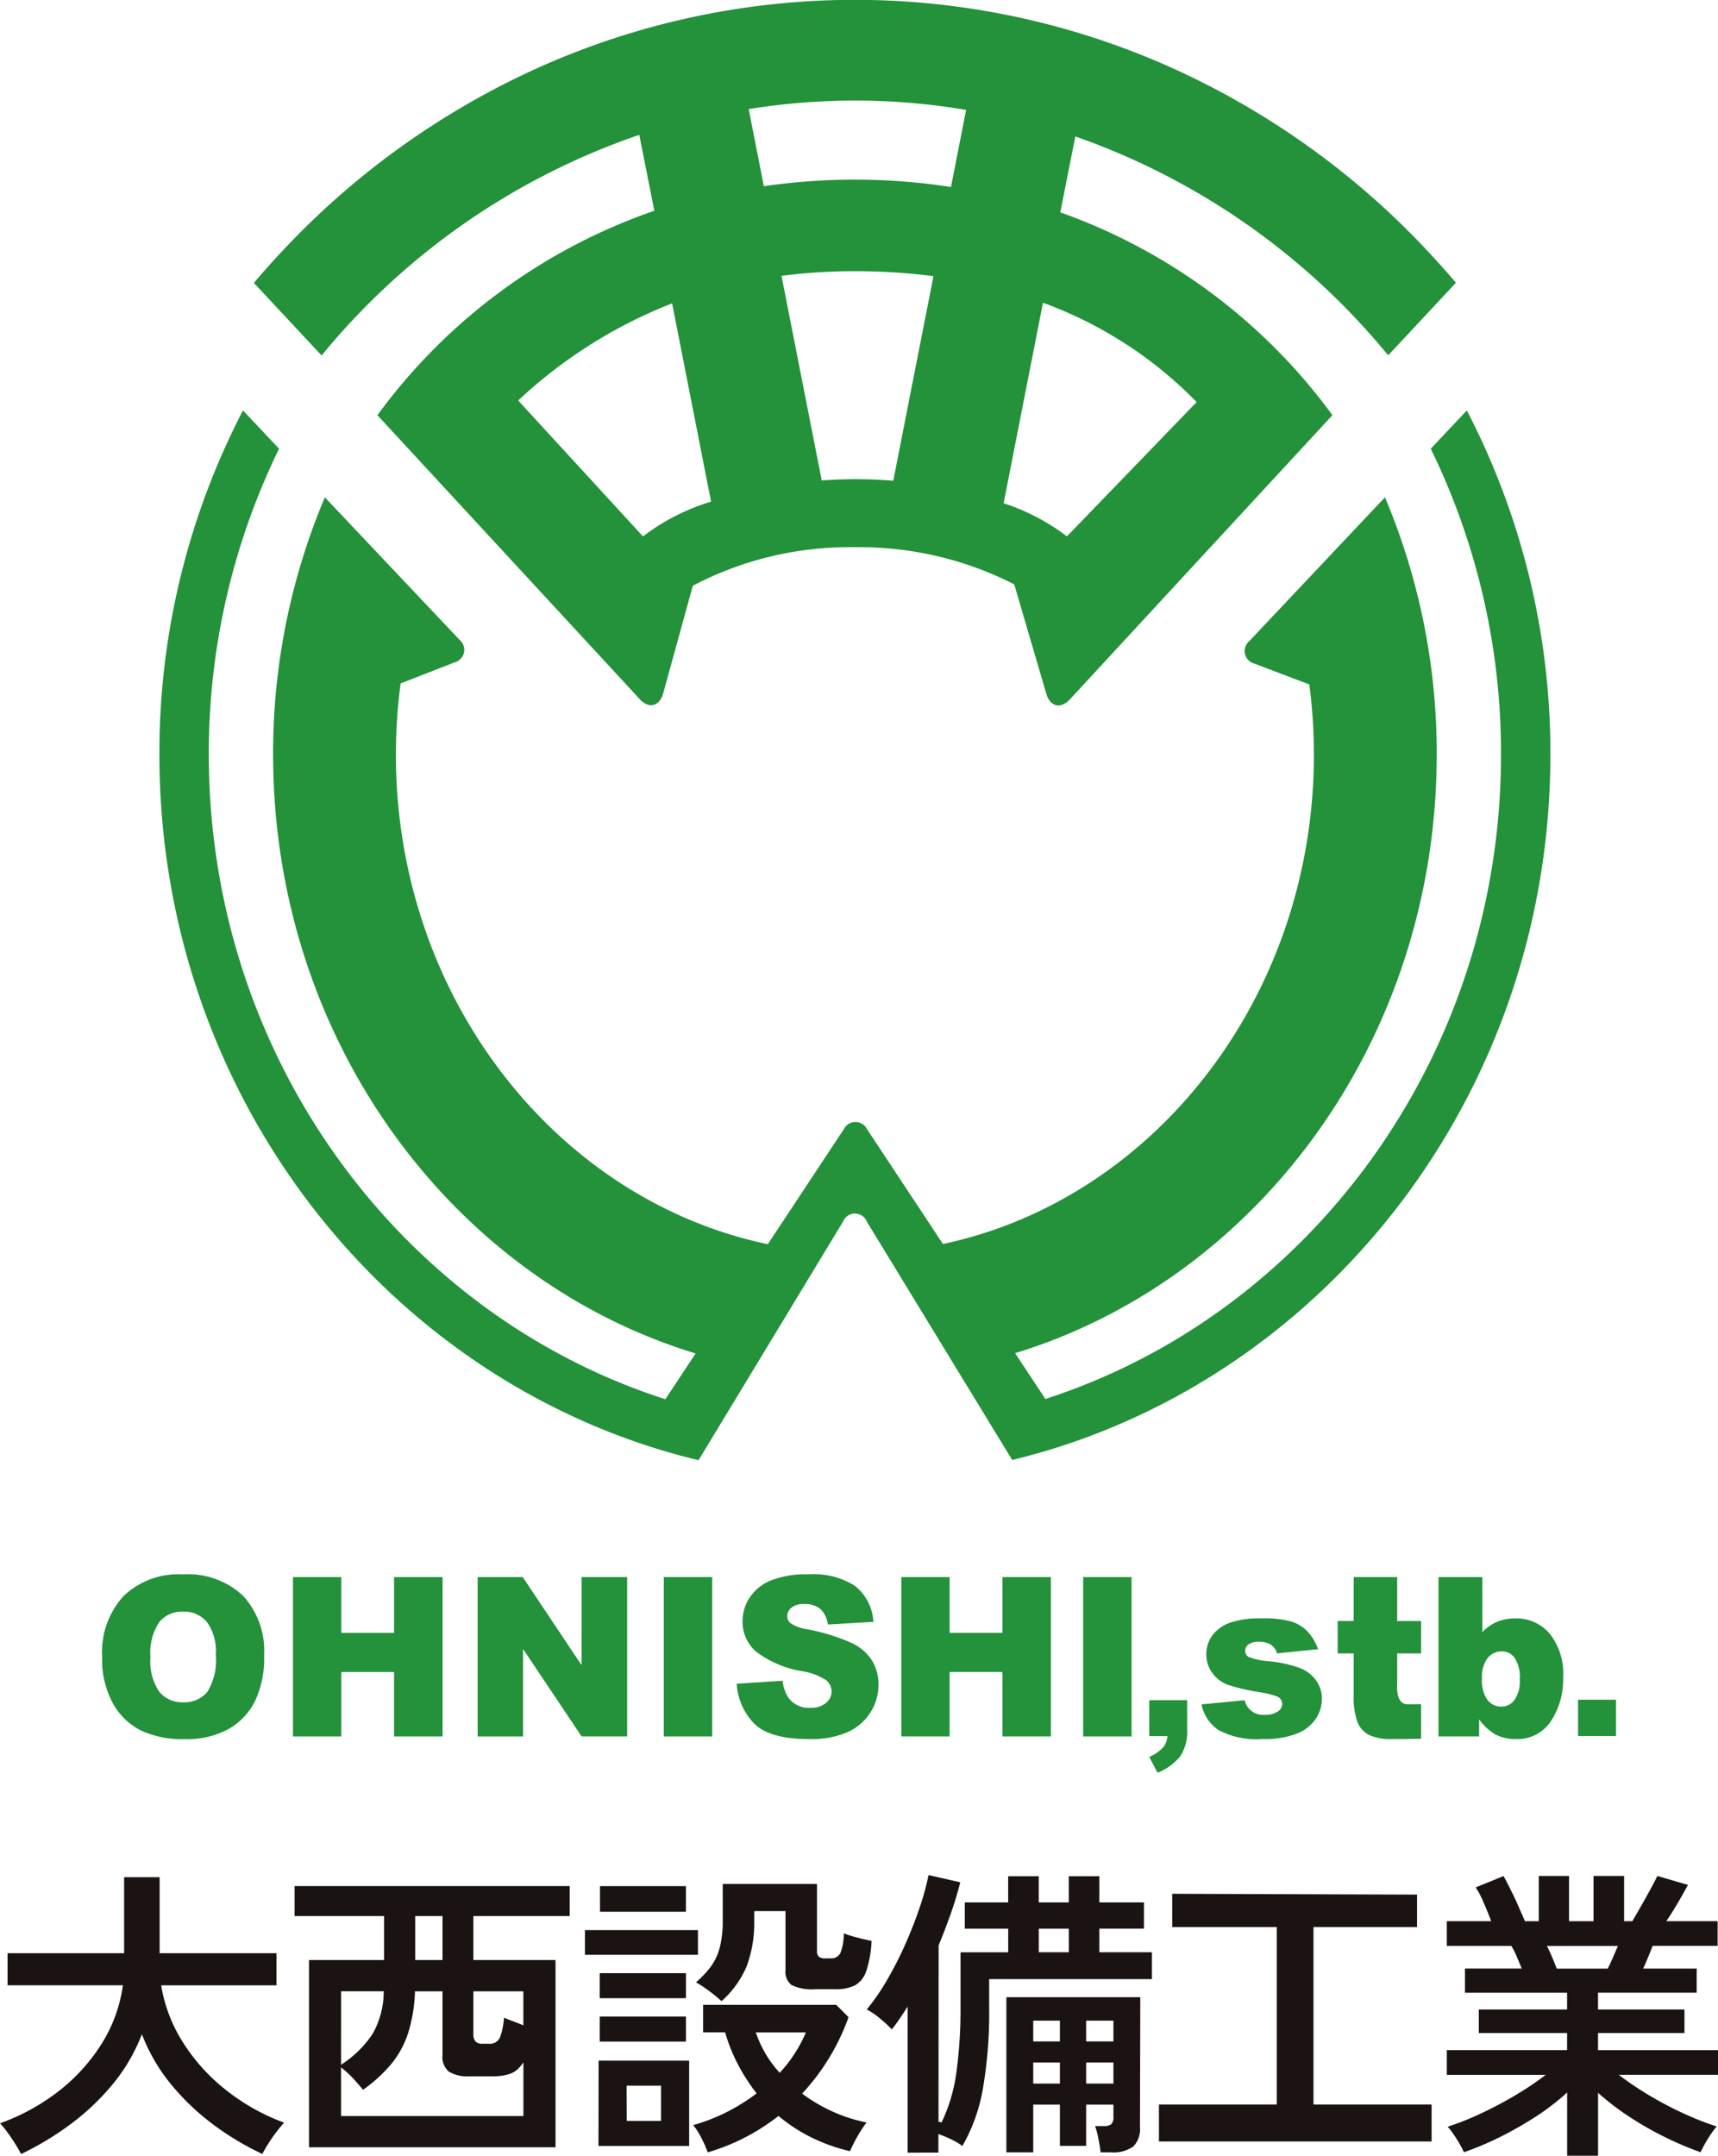<svg xmlns="http://www.w3.org/2000/svg" width="156.208" height="195.984" viewBox="0 0 156.208 195.984"><g data-name="グループ 12864"><path data-name="パス 1056360" d="M1.919 195.826a13.775 13.775 0 00-.542-.932 18.17 18.17 0 00-.789-1.156 7.273 7.273 0 00-.587-.7 19.255 19.255 0 005.314-2.908 16.731 16.731 0 003.926-4.322 13.372 13.372 0 001.908-5.147l.025-.171H.687v-2.919h10.6v-6.908h3.227v6.908h10.627v2.923H14.654l.03.174a13.814 13.814 0 002.007 5.1 17.277 17.277 0 003.964 4.33 19.181 19.181 0 005.182 2.882c-.2.218-.421.476-.649.771a14.34 14.34 0 00-1.336 2.073 25.508 25.508 0 01-4.317-2.566 22.018 22.018 0 01-3.834-3.584 16.462 16.462 0 01-2.662-4.394l-.137-.338-.138.338a16.3 16.3 0 01-2.69 4.414 21.955 21.955 0 01-3.875 3.583 27.548 27.548 0 01-4.279 2.554" fill="#1a1311"/><path data-name="パス 1056361" d="M28.096 195.22v-17.025h6.824v-4h-8.138v-2.723h25.015v2.723h-8.755v4h7.468v17.025zm2.918-2.841h16.577v-4.87l-.265.335a2.117 2.117 0 01-1.033.72 5.052 5.052 0 01-1.507.2h-2.1a3.252 3.252 0 01-1.884-.431 1.741 1.741 0 01-.568-1.493v-5.8h-2.5l-.008.142a13.917 13.917 0 01-.65 3.75 8.609 8.609 0 01-1.567 2.794 13.7 13.7 0 01-2.5 2.264q-.313-.381-.755-.874a8.748 8.748 0 00-1-.965l-.243-.2zm0-4.659l.235-.166a9.743 9.743 0 002.612-2.618 7.842 7.842 0 001.029-3.743l.01-.158h-3.885zm12.027-2.775a.981.981 0 00.171.625.811.811 0 00.676.235h.56a1.012 1.012 0 001-.542 6.69 6.69 0 00.382-1.836c.186.089.4.178.636.266.316.119.623.236.92.354l.2.081v-3.088h-4.544zm-5.286-6.75h2.48v-4h-2.48z" fill="#1a1311"/><path data-name="パス 1056362" d="M64.348 195.672a10.1 10.1 0 00-.579-1.312 6.344 6.344 0 00-.741-1.158 16.853 16.853 0 002.942-1.132 17.831 17.831 0 002.708-1.664l.12-.091-.092-.119a16.749 16.749 0 01-1.636-2.565 15.591 15.591 0 01-1.108-2.757l-.031-.107h-2v-2.5h12.1l1.122 1.121a20.1 20.1 0 01-4.106 6.826l-.112.122.134.1a14.682 14.682 0 002.784 1.6 14.512 14.512 0 002.936.927 10.914 10.914 0 00-.81 1.24 12.027 12.027 0 00-.69 1.368 16.311 16.311 0 01-3.451-1.217 14.875 14.875 0 01-2.963-1.911l-.092-.077-.094.074a19.037 19.037 0 01-6.329 3.235m4.435-10.7a10.214 10.214 0 001.986 3.349l.111.127.112-.126a12.562 12.562 0 002.179-3.34l.091-.209h-4.56zm-14.367 2.366h8.233v7.758h-8.245zm2.555 5.482h3.123v-3.206h-3.135zm-2.455-9.49h7.842v2.275h-7.842zm11.081-1.4a15.68 15.68 0 00-1.127-.922 10.937 10.937 0 00-1.2-.79 9.257 9.257 0 001.312-1.379 5.139 5.139 0 00.85-1.785 9.927 9.927 0 00.271-2.514v-3.264h8.569v6.117a.643.643 0 00.175.5.926.926 0 00.616.149h.5a.913.913 0 00.842-.5 4.672 4.672 0 00.3-1.78 9.516 9.516 0 001.151.368c.512.135.975.241 1.378.315a10.159 10.159 0 01-.472 2.721 2.322 2.322 0 01-1.021 1.319 3.923 3.923 0 01-1.818.36h-1.807a4.261 4.261 0 01-2.156-.381 1.531 1.531 0 01-.549-1.372v-5.351h-2.844v1.016a11.219 11.219 0 01-.7 4.029 8.933 8.933 0 01-2.267 3.137m-11.084-2.537h7.842v2.275h-7.842zm-1.343-3.916H63.46v2.247H53.185zm1.37-4h7.813v2.329h-7.813z" fill="#1a1311"/><path data-name="パス 1056363" d="M82.524 195.705v-13.277l-.274.424c-.2.316-.413.626-.626.933-.18.256-.361.5-.54.712a11.889 11.889 0 00-1.075-.994 6.876 6.876 0 00-1.2-.816 19.45 19.45 0 001.835-2.657 33.629 33.629 0 001.714-3.373 38.255 38.255 0 001.32-3.411 22.242 22.242 0 00.746-2.776l2.889.658a33.76 33.76 0 01-.84 2.777 56.819 56.819 0 01-1.13 2.957l-.011 16.029.282.066a15.246 15.246 0 001.356-4.632 41.988 41.988 0 00.365-5.755v-5.082h4.335v-2.144h-3.946v-2.39h3.943v-2.378h2.78v2.378h2.73v-2.378h2.78v2.378h4.055v2.387h-4.055v2.144h4.782v2.444h-14.8v2.638a40.468 40.468 0 01-.584 7.4 15.822 15.822 0 01-1.852 5.134 5.664 5.664 0 00-.829-.512 9.335 9.335 0 00-1.152-.5l-.2-.069v1.682zm11.926-18.218h2.73v-2.143h-2.73zm5.624 18.19a16.457 16.457 0 00-.211-1.279 7.9 7.9 0 00-.29-1.109h.732a1.161 1.161 0 00.723-.159.9.9 0 00.209-.716v-1.073h-2.479v3.748H96.37v-3.748h-2.423v4.336h-2.444V181.57h12.177l-.028 11.822a2.228 2.228 0 01-.607 1.749 3.111 3.111 0 01-2.041.536zm-1.316-6.247h2.479v-1.92h-2.479zm-4.811 0h2.424v-1.92h-2.424zm4.811-3.833h2.479v-1.891h-2.479zm-4.811 0h2.424v-1.891h-2.424z" fill="#1a1311"/><path data-name="パス 1056364" d="M105.377 194.689v-3.359h10.713v-16.135h-9.505v-3.024l22.259.075v2.949h-9.417v16.136h10.74v3.359z" fill="#1a1311"/><path data-name="パス 1056365" d="M142.492 195.985v-5.748l-.247.22a22.235 22.235 0 01-2.821 2.111 33.134 33.134 0 01-3.229 1.81 28.253 28.253 0 01-3.085 1.29c-.093-.2-.218-.443-.372-.714q-.283-.495-.623-.989a5.378 5.378 0 00-.485-.617 25.267 25.267 0 002.718-1.064c1.052-.48 2.1-1.019 3.1-1.6a28.631 28.631 0 002.742-1.786l.36-.267h-9v-2.248h10.936v-1.554h-8.027v-2.135h8.027v-1.528H133.2v-2.197h5.164s-.347-.835-.477-1.144a6.423 6.423 0 00-.43-.845l-.043-.071h-5.864v-2.247h4.04l-.078-.2q-.281-.729-.659-1.6a8.1 8.1 0 00-.677-1.272l2.534-1.029c.254.443.947 1.831 1.128 2.238l.82 1.865h1.254v-4.112h2.752v4.112h2.227v-4.112h2.779v4.112h.746l.043-.074c.017-.028 1.628-2.768 2.237-4.037l2.779.809q-.225.418-.528.954-.362.641-.71 1.212t-.571.9l-.153.232h4.66v2.247h-5.912l-.036.1a34.11 34.11 0 01-.725 1.754l-.094.21h4.864v2.192h-8.971v1.528h7.86v2.138h-7.86v1.557h10.909v2.243h-9.027l.36.267a29.315 29.315 0 002.727 1.786 32.053 32.053 0 003.091 1.587 26.36 26.36 0 002.729 1.055 6.511 6.511 0 00-.469.613 12.67 12.67 0 00-.623 1.005c-.155.279-.28.522-.37.725a29.62 29.62 0 01-3.043-1.277 30.209 30.209 0 01-3.2-1.794 24.509 24.509 0 01-2.834-2.113l-.247-.214v5.716zm-1.736-18.86q.221.443.415.914t.334.836l.037.1h4.641l.041-.082c.132-.263.263-.551.4-.861s.482-1.116.482-1.116h-6.457z" fill="#1a1311"/><path data-name="パス 1056366" d="M133.371 37.314l-3.28 3.481a63.119 63.119 0 016.388 27.79c0 27.522-17.463 50.866-41.429 58.6l-2.752-4.163c22.133-6.769 38.335-28.577 38.335-54.436a59.772 59.772 0 00-4.705-23.37v-.005L113.597 58.28a1.179 1.179 0 00.472 2.054l4.98 1.892a49.366 49.366 0 01.418 6.358c0 22.032-14.534 40.443-33.73 44.512l-6.9-10.433a1.177 1.177 0 00-2.115 0l-6.909 10.452c-19.239-4.032-33.817-22.464-33.817-44.53a49.288 49.288 0 01.431-6.451l4.9-1.913a1.18 1.18 0 00.459-2.051L29.647 45.331l-.11-.117a59.758 59.758 0 00-4.705 23.37c0 25.891 16.242 47.723 38.417 54.463l-2.752 4.162c-24.009-7.705-41.512-31.071-41.512-58.625a63.115 63.115 0 016.388-27.789l-3.28-3.482a67.584 67.584 0 00-7.6 31.271c0 31.22 20.975 57.434 49.023 64.168l13.134-21.689a1.166 1.166 0 012.166 0l13.217 21.669c28-6.766 48.936-32.959 48.936-64.148a67.581 67.581 0 00-7.6-31.271" fill="#23923a"/><path data-name="パス 1056367" d="M58.125 12.261l1.37 6.9a52.288 52.288 0 00-25.17 18.574h-.011l.005.005-.005.007 20.942 22.664 2.9 3.142c.847.917 1.814.677 2.148-.536l2.691-9.766a30.608 30.608 0 0114.735-3.5 30.908 30.908 0 0114.489 3.376l2.915 9.942c.347 1.183 1.311 1.415 2.142.516l2.981-3.226 20.892-22.614a52.3 52.3 0 00-24.744-18.439l1.369-6.9a64.176 64.176 0 0128.446 19.9l6.159-6.6q-1.38-1.623-2.853-3.18a72.763 72.763 0 00-23.24-16.474 70.259 70.259 0 00-57.114 0 72.76 72.76 0 00-23.235 16.487q-1.477 1.553-2.854 3.181l6.159 6.6a64.136 64.136 0 0128.883-20.059m2.986 15.318l3.543 18.029a19.335 19.335 0 00-6.189 3.16L47.115 36.41a43.775 43.775 0 0114-8.831m13.6 16.1l-3.657-18.6a51.3 51.3 0 016.678-.424 55.449 55.449 0 017.139.453l-3.656 18.6a41.849 41.849 0 00-3.368-.144c-1.026 0-2.078.04-3.136.118m34.092-7.134l-10.814 11.2-.987 1.013a19.442 19.442 0 00-5.753-3.009l3.578-18.228a37.428 37.428 0 0113.97 9.024M87.844 9.99L86.467 17a57.48 57.48 0 00-17.015-.071l-1.377-7.012a60.748 60.748 0 0119.769.073" fill="#23923a"/><path data-name="パス 1056368" d="M9.288 150.632a7.551 7.551 0 011.939-5.524 7.217 7.217 0 015.4-1.977 7.348 7.348 0 015.468 1.942 7.407 7.407 0 011.919 5.441 9.059 9.059 0 01-.839 4.165 6.034 6.034 0 01-2.423 2.531 7.88 7.88 0 01-3.951.9 8.942 8.942 0 01-3.98-.78 6.042 6.042 0 01-2.555-2.47 8.331 8.331 0 01-.979-4.231m4.392.02a4.927 4.927 0 00.8 3.153 2.685 2.685 0 002.176.959 2.681 2.681 0 002.191-.94 5.436 5.436 0 00.776-3.37 4.542 4.542 0 00-.809-2.99 2.745 2.745 0 00-2.2-.944 2.646 2.646 0 00-2.133.959 4.942 4.942 0 00-.8 3.172" fill="#23923a"/><path data-name="パス 1056369" d="M26.639 143.378h4.392v5.07h4.8v-5.07h4.411v14.489H35.83v-5.86h-4.8v5.86h-4.391z" fill="#23923a"/><path data-name="パス 1056370" d="M43.43 143.378h4.1l5.351 8.016v-8.016h4.14v14.489h-4.14l-5.321-7.951v7.956h-4.13z" fill="#23923a"/><path data-name="長方形 25179" fill="#23923a" d="M60.355 143.378h4.401v14.489h-4.401z"/><path data-name="パス 1056371" d="M66.983 153.073l4.179-.267a3.281 3.281 0 00.556 1.582 2.3 2.3 0 001.939.879 2.119 2.119 0 001.449-.45 1.356 1.356 0 00.509-1.042 1.342 1.342 0 00-.485-1.009 5.564 5.564 0 00-2.249-.84 9.456 9.456 0 01-4.121-1.759 3.567 3.567 0 01-1.241-2.8 3.855 3.855 0 01.635-2.11 4.231 4.231 0 011.91-1.562 8.766 8.766 0 013.494-.568 7.045 7.045 0 014.154 1.033 4.481 4.481 0 011.7 3.286l-4.14.247a2.284 2.284 0 00-.693-1.423 2.2 2.2 0 00-1.459-.445 1.735 1.735 0 00-1.154.331 1.021 1.021 0 00-.388.805.811.811 0 00.32.623 3.54 3.54 0 001.474.533 18.214 18.214 0 014.125 1.28 4.366 4.366 0 011.814 1.606 4.134 4.134 0 01.567 2.144 4.656 4.656 0 01-.757 2.57 4.753 4.753 0 01-2.113 1.784 8.4 8.4 0 01-3.422.607q-3.627 0-5.022-1.423a5.661 5.661 0 01-1.58-3.617" fill="#23923a"/><path data-name="パス 1056372" d="M81.95 143.378h4.394v5.07h4.8v-5.07h4.411v14.489h-4.411v-5.86h-4.8v5.86h-4.392z" fill="#23923a"/><path data-name="長方形 25180" fill="#23923a" d="M98.487 143.378h4.401v14.489h-4.401z"/><path data-name="パス 1056373" d="M104.494 154.567h3.45v2.709a4.032 4.032 0 01-.61 2.361 4.987 4.987 0 01-2.086 1.529l-.754-1.439a3.606 3.606 0 001.265-.869 1.786 1.786 0 00.385-1.023h-1.65z" fill="#23923a"/><path data-name="パス 1056374" d="M109.253 154.951l3.917-.376a1.71 1.71 0 001.842 1.324 1.943 1.943 0 001.231-.345.778.778 0 00.339-.642.734.734 0 00-.446-.671 8.061 8.061 0 00-1.7-.415 17.487 17.487 0 01-2.855-.676 3.022 3.022 0 01-1.348-1.052 2.768 2.768 0 01-.547-1.689 2.8 2.8 0 01.591-1.787 3.517 3.517 0 011.628-1.121 8.5 8.5 0 012.783-.37 9.479 9.479 0 012.72.287 3.54 3.54 0 011.464.889 4.683 4.683 0 01.975 1.631l-3.742.376a1.31 1.31 0 00-.485-.741 1.951 1.951 0 00-1.125-.316 1.568 1.568 0 00-.974.242.725.725 0 00-.306.587.626.626 0 00.388.583 6.149 6.149 0 001.687.355 11.313 11.313 0 012.928.632 3.24 3.24 0 011.469 1.154 2.878 2.878 0 01.509 1.649 3.285 3.285 0 01-.539 1.767 3.652 3.652 0 01-1.7 1.368 8.011 8.011 0 01-3.155.508 7.374 7.374 0 01-4.019-.82 3.692 3.692 0 01-1.537-2.332" fill="#23923a"/><path data-name="パス 1056375" d="M127.037 143.378v3.993h2.172v2.945h-2.172v2.736c0 .223-.158 1.886.946 1.886 1.039 0 1.226-.008 1.226-.008v3.145a89.703 89.703 0 01-2.588.029 4.687 4.687 0 01-2.172-.385 2.332 2.332 0 01-1.032-1.17 6.992 6.992 0 01-.335-2.542v-3.691h-1.454v-2.946h1.454v-3.993z" fill="#23923a"/><path data-name="パス 1056376" d="M134.778 143.378v5.021a3.815 3.815 0 011.333-.949 4.268 4.268 0 011.673-.316 3.983 3.983 0 013.117 1.384 5.835 5.835 0 011.227 3.993 6.878 6.878 0 01-1.11 3.963 3.647 3.647 0 01-3.214 1.631 3.98 3.98 0 01-1.9-.454 5 5 0 01-1.417-1.335v1.552h-3.694v-14.49zm.475 11.178a1.577 1.577 0 001.26.6 1.469 1.469 0 001.188-.6 3 3 0 00.48-1.882 3.183 3.183 0 00-.466-1.958 1.423 1.423 0 00-1.154-.583 1.63 1.63 0 00-1.3.607 2.806 2.806 0 00-.514 1.844 3.064 3.064 0 00.5 1.967" fill="#23923a"/><path data-name="長方形 25181" fill="#23923a" d="M143.484 154.53h3.45v3.299h-3.45z"/></g></svg>